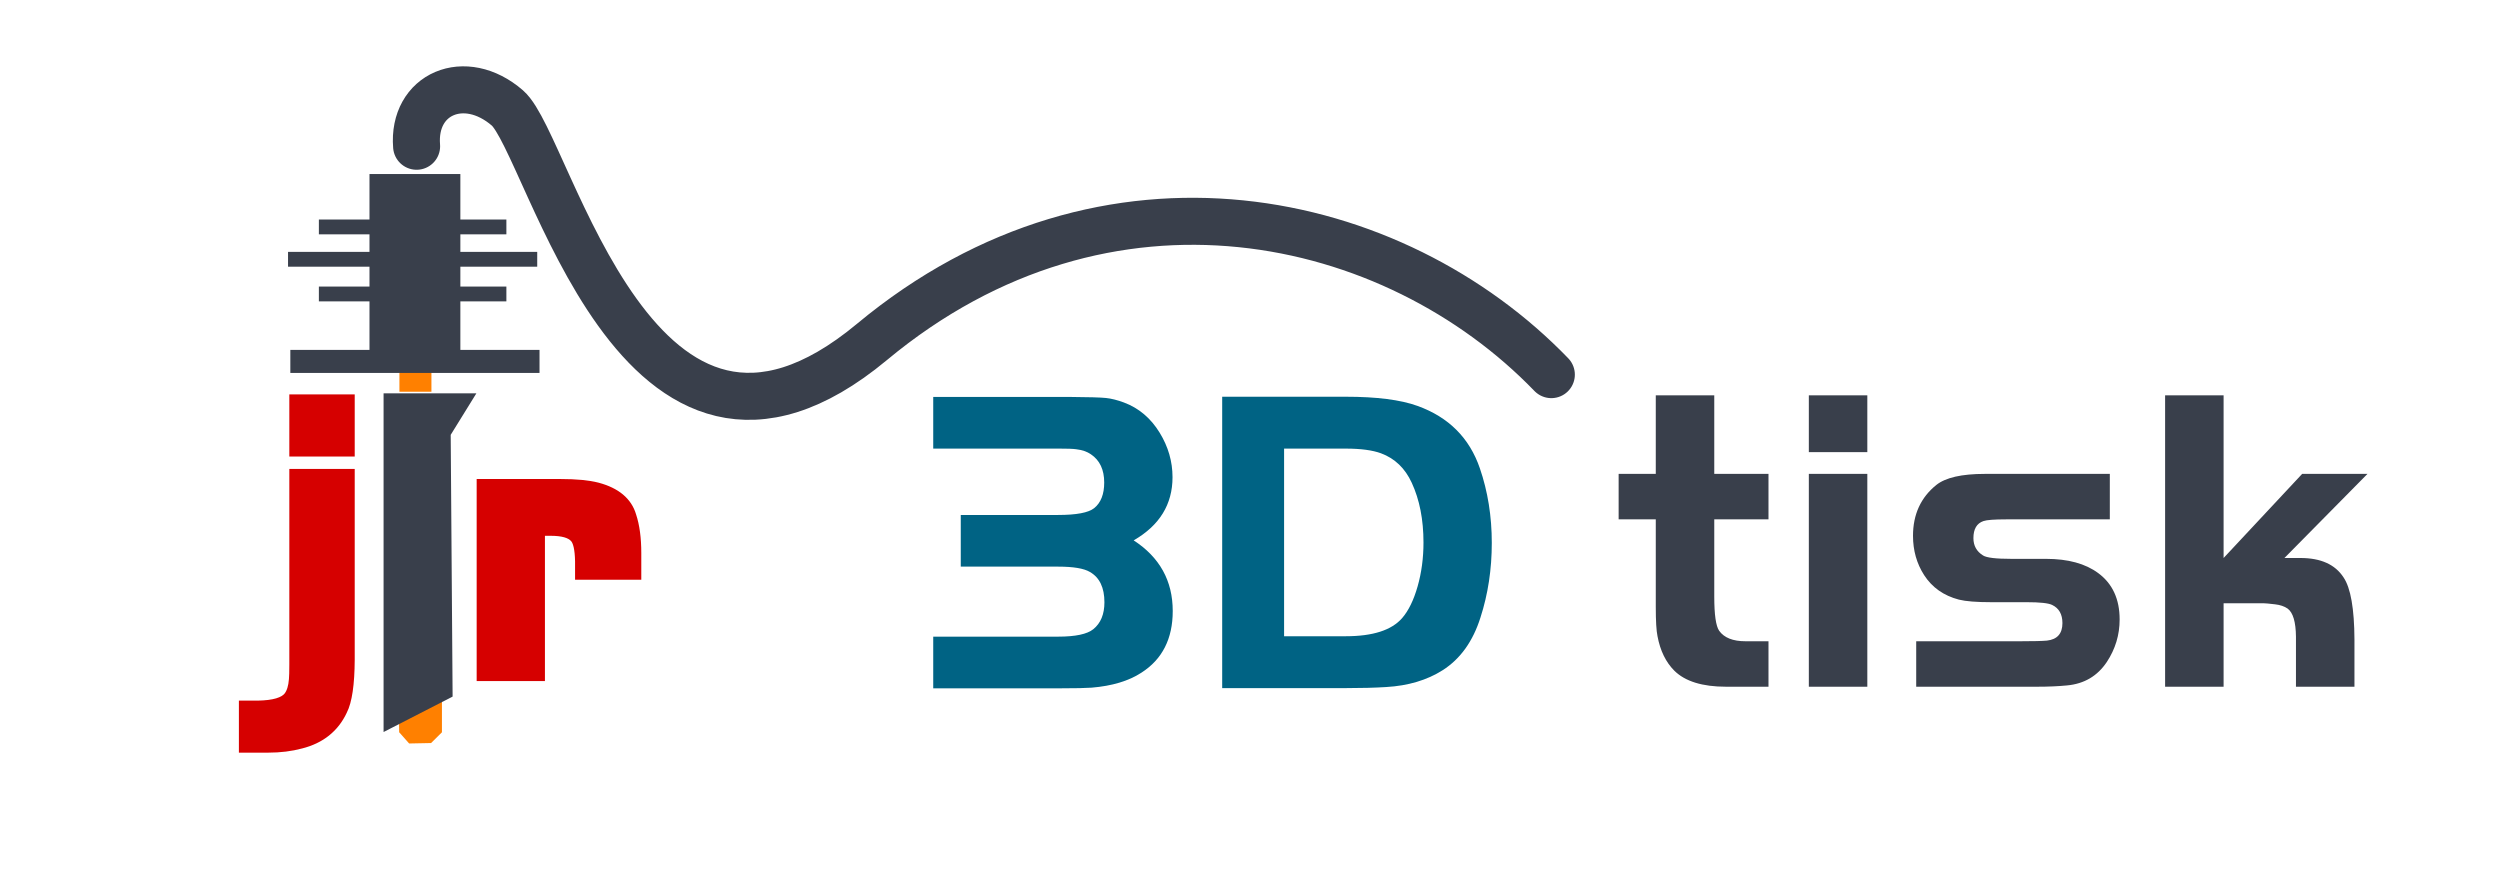 ﻿<?xml version="1.0" encoding="utf-8"?>
<svg version="1.1" viewBox="0 0 1010 360" width="1010" height="360" style="stroke:none;stroke-linecap:butt;stroke-linejoin:miter;stroke-width:1;stroke-dasharray:none;fill:#000000;fill-opacity:1;fill-rule:evenodd" font-family="Arial" font-size="15px" xmlns:xlink="http://www.w3.org/1999/xlink" xmlns="http://www.w3.org/2000/svg">
  <path id="Rectangle" d="M161.683,289.566L178.043,281.124L178.043,295.631L173.951,299.694L165.513,299.862L161.758,295.631L161.683,289.566z" style="stroke:#FF8000;fill:#FF8000;" />
  <path id="Rectangle1" d="M149.774,70.81L185.487,70.81L185.487,141.578L149.774,141.578z" style="stroke:#393F4B;fill:#393F4B;" />
  <path id="Rectangle2" d="M161.869,149.647L173.799,149.647L173.799,157.764L161.869,157.764z" style="stroke:#FF8000;fill:#FF8000;" />
  <path id="Rectangle3" d="M155.464,159.397L191.568,159.397L181.584,175.533L182.353,281.119L155.464,294.92C155.464,294.92 155.464,159.397 155.464,159.397z" style="stroke:#393F4B;fill:#393F4B;" />
  <path id="Rectangle4" d="M117.796,141.859L217.465,141.859L217.465,150.165L117.796,150.165z" style="stroke:#393F4B;fill:#393F4B;" />
  <path id="Rectangle5" d="M129.326,89.187L204.078,89.187L204.078,94.171L129.326,94.171z" style="stroke:#393F4B;fill:#393F4B;" />
  <path id="Rectangle6" d="M116.867,102.26L216.537,102.26L216.537,107.244L116.867,107.244z" style="stroke:#393F4B;fill:#393F4B;" />
  <path id="Rectangle7" d="M129.326,116.272L204.078,116.272L204.078,121.255L129.326,121.255z" style="stroke:#393F4B;fill:#393F4B;" />
  <path id="3" d="M377.024,278.075L377.024,257.205L427.474,257.205C434.489,257.205 439.232,256.198 441.704,254.186C444.694,251.771 446.188,248.149 446.188,243.32C446.188,237.398 444.234,233.316 440.324,231.074C437.909,229.637 433.626,228.918 427.474,228.918L388.149,228.918L388.149,208.048L427.474,208.048C434.891,208.048 439.749,207.128 442.049,205.288C444.751,203.103 446.102,199.654 446.102,194.939C446.102,189.765 444.32,185.97 440.755,183.555C439.203,182.463 437.191,181.773 434.719,181.486C433.511,181.313 431.096,181.227 427.474,181.227L377.024,181.227L377.024,160.357L431.873,160.357C439.692,160.414 444.679,160.558 446.835,160.788C448.991,161.018 451.392,161.622 454.036,162.599C460.073,164.841 464.903,168.923 468.525,174.845C471.974,180.48 473.699,186.459 473.699,192.783C473.699,203.764 468.467,212.273 458.003,218.31C468.525,225.152 473.785,234.667 473.785,246.856C473.785,258.067 469.56,266.375 461.108,271.779C455.991,275.114 449.293,277.126 441.014,277.816C438.599,277.988 434.546,278.075 428.854,278.075z" style="stroke-width:5;fill:#006384;" />
  <path id="J" d="M141.307,191.443L141.307,266.558C141.253,276.431 140.244,283.277 138.28,287.096C135.061,293.969 129.497,298.415 121.587,300.433C117.551,301.524 113.132,302.07 108.332,302.07L98.513,302.07L98.513,285.05L104.159,285.05C110.65,284.941 114.796,283.714 116.596,281.368C117.796,279.786 118.505,277.495 118.724,274.495C118.833,273.349 118.887,271.304 118.887,268.358L118.887,191.443zM118.887,182.442L118.887,161.331L141.307,161.331L141.307,182.442z" style="stroke:#D60000;stroke-width:4;fill:#D60000;" />
  <path id="R" d="M194.572,195.524L226.464,195.524C232.72,195.524 237.68,195.998 241.343,196.946C248.834,198.949 253.408,202.767 255.062,208.4C256.409,212.453 257.083,217.469 257.083,223.448L257.083,232.207L234.324,232.207L234.324,226.714C234.232,221.737 233.504,218.566 232.139,217.201C230.497,215.376 227.282,214.464 222.496,214.464L218.154,214.464L218.154,273.157L194.572,273.157z" style="stroke:#D60000;stroke-width:4;fill:#D60000;" />
  <path id="Shape" d="M168.307,59.087C166.596,37.884 187.799,28.722 204.995,43.623C222.191,58.523 257.125,217.232 352.247,138.159C447.368,59.087 563.13,85.466 626.739,151.349" style="stroke:#393F4B;stroke-linecap:round;stroke-width:19;fill:none;" />
  <path id="tisk" d="M668.934,191.453L668.934,159.717L692.564,159.717L692.564,191.453L714.469,191.453L714.469,209.822L692.564,209.822L692.564,241.042C692.564,248.343 693.226,252.943 694.548,254.84C696.56,257.657 700.096,259.066 705.155,259.066L714.469,259.066L714.469,277.435L697.308,277.435C687.764,277.435 680.807,275.279 676.437,270.967C672.988,267.517 670.717,262.86 669.625,256.996C669.164,254.811 668.934,250.873 668.934,245.181L668.934,209.822L653.929,209.822L653.929,191.453zM730.769,191.453L754.399,191.453L754.399,277.435L730.769,277.435zM730.769,182.657L730.769,159.717L754.399,159.717L754.399,182.657zM852.367,191.453L852.367,209.822L810.455,209.822C805.683,209.822 802.635,210.053 801.313,210.512C798.611,211.432 797.26,213.732 797.26,217.412C797.26,220.459 798.553,222.787 801.141,224.397C802.52,225.317 806.344,225.777 812.611,225.777L826.582,225.777C835.493,225.777 842.536,227.703 847.71,231.555C853.46,235.81 856.334,242.048 856.334,250.269C856.334,256.478 854.61,262.199 851.16,267.431C847.365,273.123 841.99,276.285 835.033,276.917C831.468,277.262 827.473,277.435 823.046,277.435L774.148,277.435L774.148,259.066L816.233,259.066C821.465,259.066 825.029,258.979 826.927,258.807C831.124,258.347 833.222,255.99 833.222,251.735C833.222,248.171 831.842,245.727 829.082,244.405C827.588,243.657 824.138,243.284 818.734,243.284L804.418,243.284C798.496,243.284 794.155,242.939 791.396,242.249C785.244,240.639 780.558,237.333 777.338,232.331C774.349,227.674 772.854,222.385 772.854,216.463C772.854,207.839 775.987,200.997 782.254,195.938C785.991,192.948 792.517,191.453 801.831,191.453zM898.333,159.717L898.333,225.432L930.07,191.453L956.459,191.453L922.912,225.432L929.38,225.432C937.601,225.432 943.408,228.048 946.8,233.28C949.675,237.534 951.141,245.9 951.199,258.376L951.199,277.435L927.569,277.435L927.569,257.255C927.511,251.275 926.39,247.481 924.205,245.871C922.883,244.951 921.187,244.376 919.117,244.146C916.702,243.859 915.15,243.715 914.46,243.715L898.333,243.715L898.333,277.435L874.703,277.435L874.703,159.717z" style="stroke-width:5;fill:#393F4B;" />
  <path id="D" d="M493.763,160.28L543.696,160.28C556.172,160.28 565.831,161.516 572.673,163.988C585.264,168.53 593.658,176.924 597.855,189.17C601.074,198.542 602.684,208.603 602.684,219.355C602.684,229.991 601.161,240.023 598.114,249.452C595.066,259.111 589.978,266.212 582.849,270.754C576.525,274.778 568.907,277.049 559.995,277.567C555.396,277.854 549.963,277.998 543.696,277.998L493.763,277.998zM518.773,181.236L518.773,257.041L543.696,257.041C554.62,257.041 562.209,254.598 566.463,249.711C569.051,246.721 571.135,242.452 572.716,236.904C574.297,231.356 575.087,225.449 575.087,219.182C575.087,209.926 573.506,201.876 570.344,195.035C567.642,189.17 563.502,185.203 557.926,183.134C554.476,181.869 549.733,181.236 543.696,181.236z" style="stroke-width:5;fill:#006384;" />
</svg>